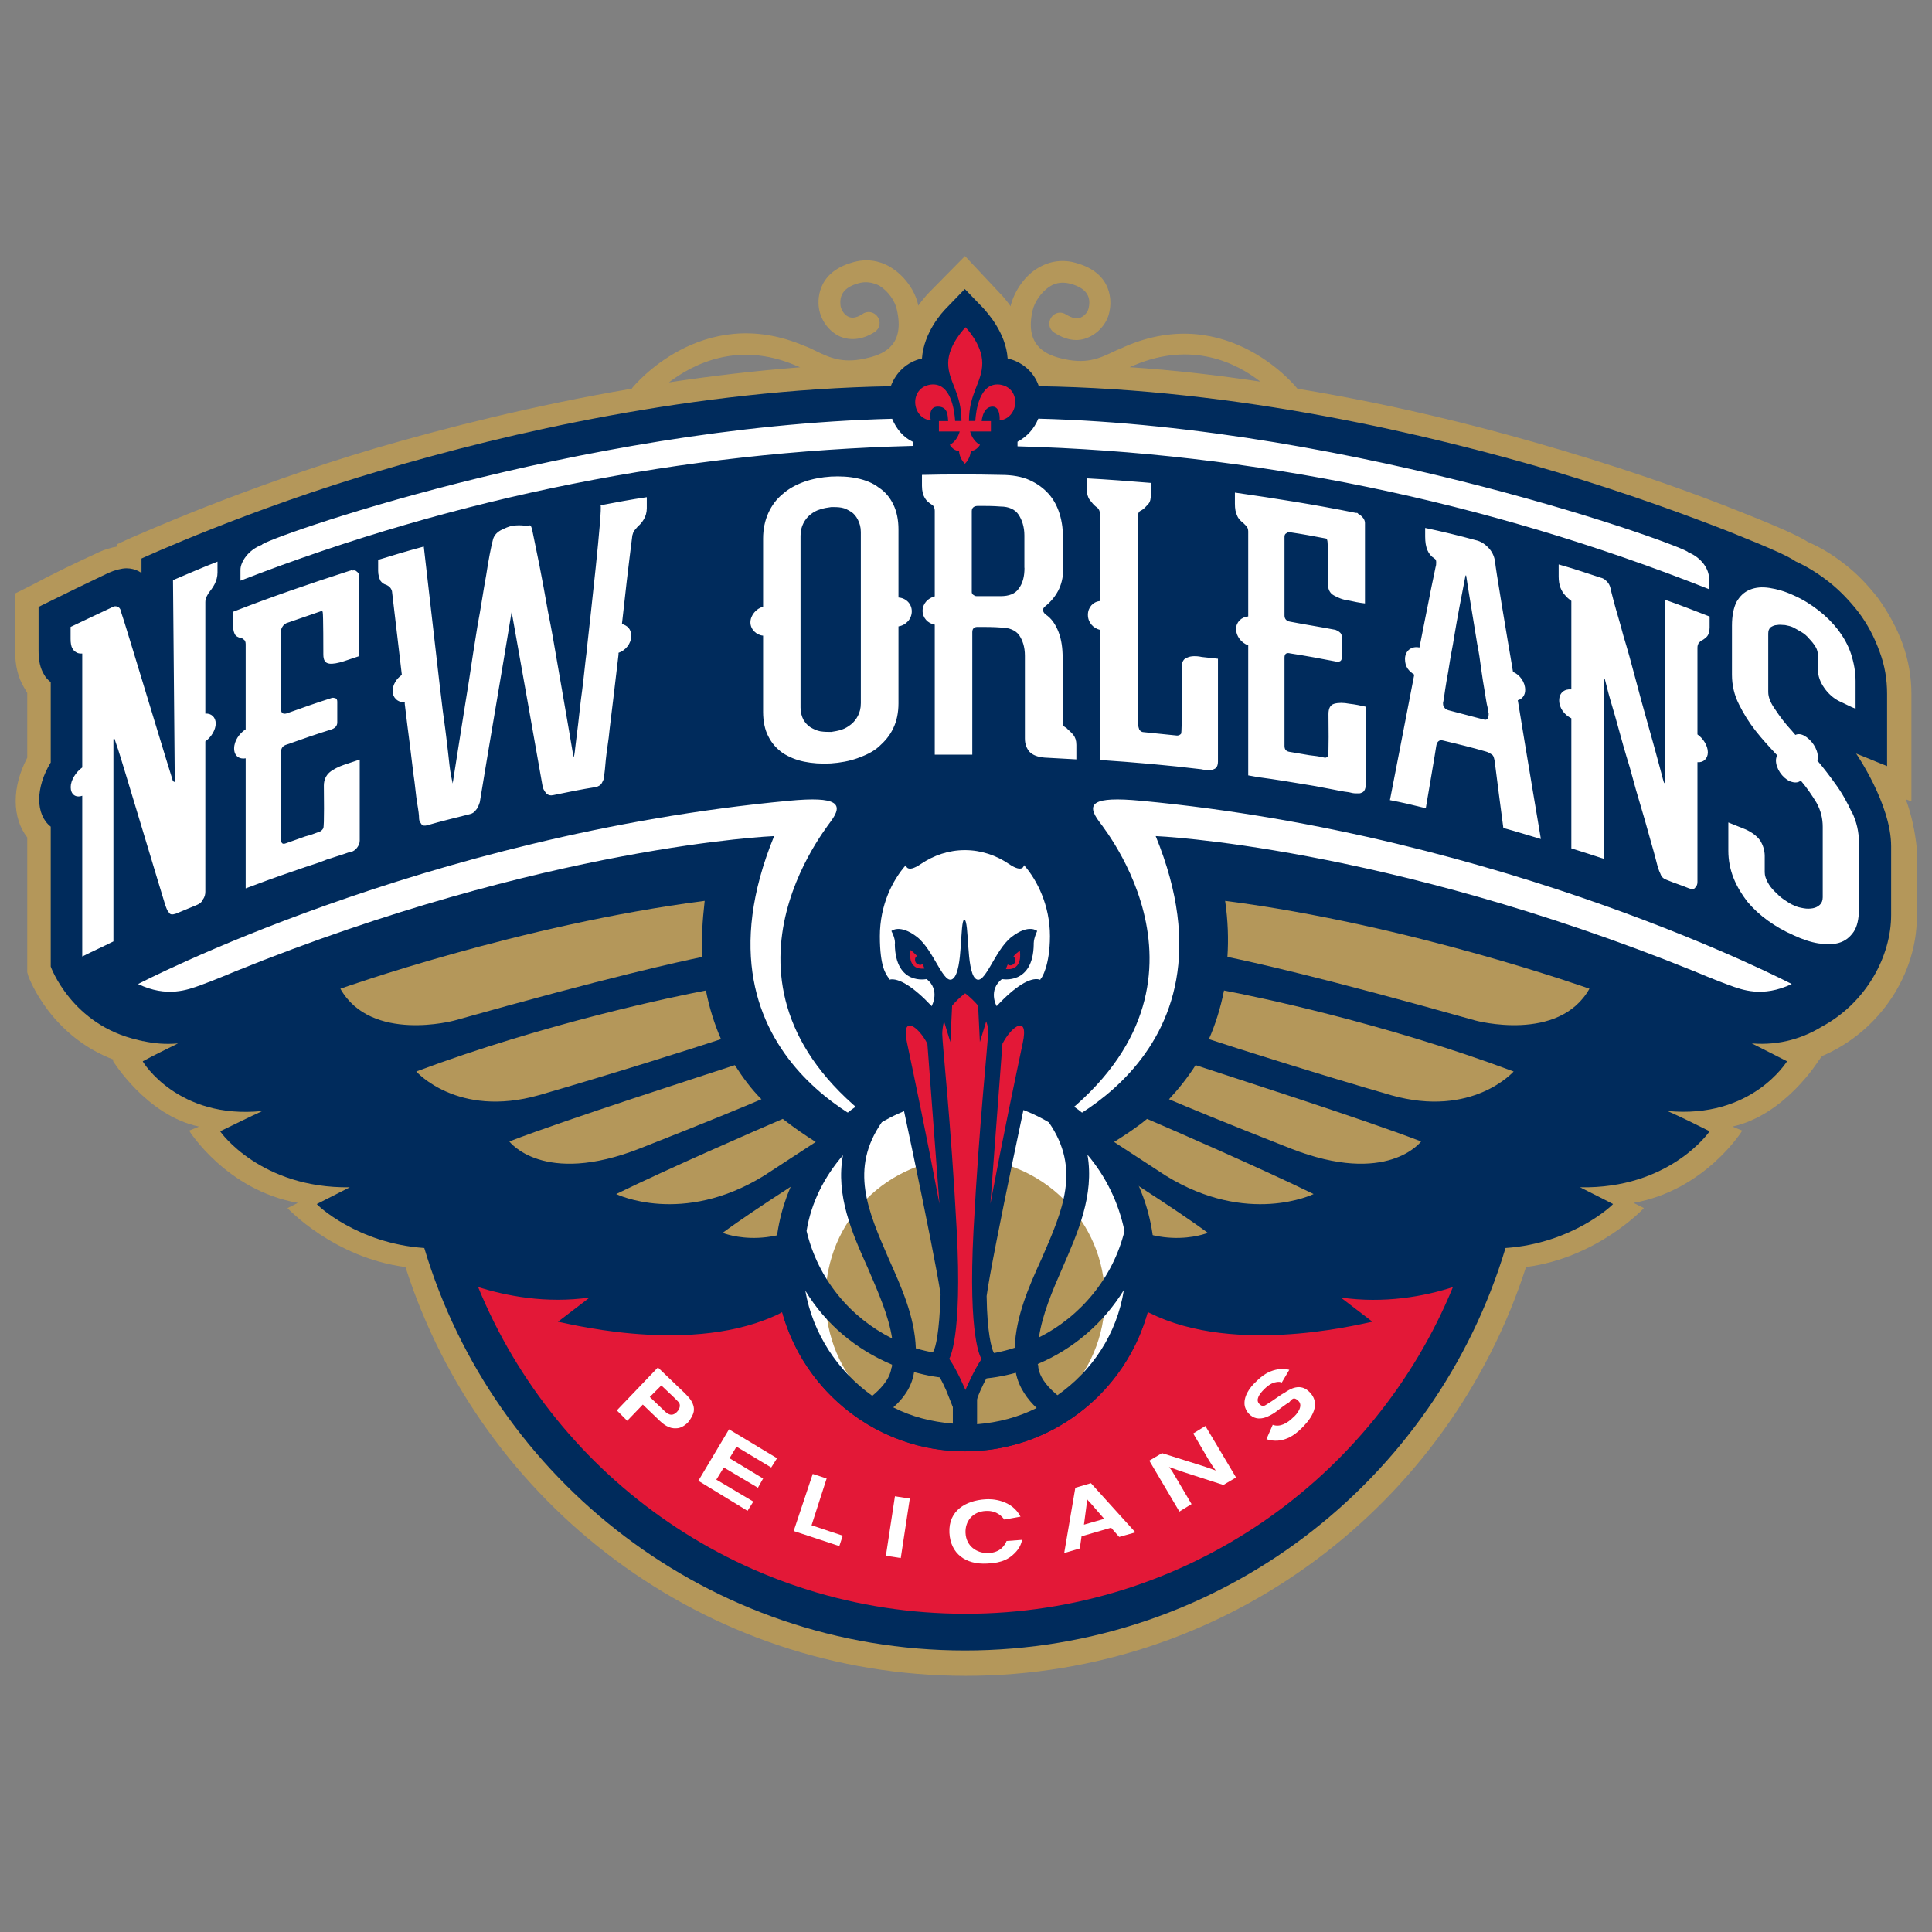<?xml version="1.0" encoding="utf-8"?>
<!-- Generator: Adobe Illustrator 27.0.0, SVG Export Plug-In . SVG Version: 6.00 Build 0)  -->
<svg version="1.1" id="Layer_2" xmlns="http://www.w3.org/2000/svg" xmlns:xlink="http://www.w3.org/1999/xlink" x="0px" y="0px"
	 viewBox="0 0 1858.3 1858.3" style="enable-background:new 0 0 1858.3 1858.3;" xml:space="preserve">
<rect x="0" y="0" width="1858.3" height="1858.3" fill="#808080" stroke="none"/>
<style type="text/css">
	.st0{fill:#B4975A;}
	.st1{fill:#002B5C;}
	.st2{fill:#E31837;}
	.st3{fill:#FFFFFF;}
</style>
<g>
	<path class="st0" d="M1832.9,768.7l5.6,2.2V667.5c0-16.1-2.8-32.3-8.3-47.8c-5.6-15.6-13.9-30.6-23.9-44.5
		c-9.5-12.2-20-23.4-32.3-32.8c-10.6-8.3-22.2-15.6-35-21.1c-7.8-5-23.9-12.8-66.2-29.5c-36.1-14.5-94.5-36.1-169.6-58.4
		c-69-20.6-156.8-43.4-255.3-59.5c-0.6-1.1-66.7-83.4-165.7-40.6c-3.3,1.7-6.7,2.8-10,4.4c-15,7.2-27.8,13.3-52.8,6.7
		c-15-3.9-33.9-13.3-26.1-46.2c1.7-7.2,7.8-17.2,16.7-22.8c6.1-3.9,13.3-4.4,20.6-2.2c13.3,3.9,18.9,11.1,16.7,22.2
		c-0.6,4.4-3.9,8.3-7.8,10s-8.3,0.6-13.9-2.8c-5-3.3-11.1-2.2-14.5,2.8c-3.3,5-2.2,11.1,2.8,14.5c11.1,7.2,22.8,9.5,33.4,4.4
		c10-4.4,18.4-14.5,20-25.6c1.7-8.3,3.3-35.6-31.7-45.6c-12.8-3.9-25.6-2.2-36.7,4.4c-12.8,7.2-22.8,21.7-26.7,36.1v1.1
		c-4.4-6.1-8.3-10.6-10.6-12.8l-33.4-35.6l-34.5,35c-2.2,2.2-6.1,6.7-10.6,12.8V293c-3.3-14.5-13.9-28.4-26.7-36.1
		c-11.1-6.7-23.9-8.3-36.7-4.4c-35,10-33.4,37.8-31.7,45.6c2.2,11.1,10,21.1,20,25.6c10.6,4.4,22.2,2.8,33.4-4.4
		c5-3.3,6.1-10,2.8-14.5c-3.3-5-10-6.1-14.5-2.8c-5,3.3-9.5,4.4-13.3,2.8s-6.7-5.6-7.8-10c-1.7-11.1,3.3-18.4,16.7-22.2
		c7.2-2.2,13.9-1.1,20.6,2.2c8.9,5.6,15,15,16.7,22.8c7.8,33.4-11.1,42.3-26.1,46.2c-25,6.7-37.8,0.6-52.8-6.7
		c-3.3-1.7-6.7-3.3-10-4.4c-99-42.3-165.2,40-165.7,40.6c0,0,0,0.6-0.6,0.6C512.9,390,427.8,411.7,361,431.2
		c-127.9,37.8-230.8,84.5-235.2,86.2l-13.3,6.1v2.2c-6.1,1.1-11.7,2.8-17.8,5.6c-21.7,10-43.9,20.6-64.5,31.7l-15.6,7.8V627
		c0,13.3,2.8,24.5,8.3,33.9c1.1,1.7,2.2,3.9,3.3,5.6v62.3c-7.2,13.9-11.1,27.8-11.1,41.7s3.9,25.6,11.1,35v129.6l1.1,3.9
		c1.1,2.8,21.7,57.8,82.9,80.6l-1.7,0.6c0,0,32.3,52.8,82.9,63.4l-9.5,3.9c0,0,35.6,57.3,104.6,69.5l-10,5c0,0,44.5,47.8,113.5,56.7
		c72.9,228,287,393.2,538.9,393.2s465.5-165.2,538.9-393.2c69-8.9,113.4-56.7,113.4-56.7l-10-5c69-12.2,104.6-69.5,104.6-69.5
		l-9.5-3.9c50.6-11.1,82.9-63.4,82.9-63.4l3.3-4.4c57.3-24.5,91.2-80.6,91.2-133.5v-66.2c-1.7-16.1-5-32.3-10.6-47.3 M1212.3,367.1
		c-40.6-6.1-82.9-11.1-125.7-13.9c1.1-0.6,2.2-1.1,3.9-1.7C1146.7,327.6,1189.5,349.3,1212.3,367.1 M765.7,351.6
		c1.1,0.6,2.8,1.1,3.9,1.7c-42.8,3.3-85.1,8.3-126.2,14.5c23.4-17.8,66.7-40,122.3-16.1"/>
	<path class="st1" d="M1785.1,724.7l30,12.2v-69.5c0-13.9-2.2-27.3-7.2-40.6c-5-13.9-11.7-26.7-20.6-38.4
		c-8.3-10.6-17.8-20.6-28.4-28.9c-10-7.8-20.6-14.5-31.7-19.5c-6.1-4.4-21.7-11.7-63.4-28.4c-35.6-13.9-93.4-35.6-167.4-57.8
		c-122.3-36.1-305.9-79.5-497.2-82.3c-4.4-13.3-15.6-23.4-30-26.7c-1.7-25-20-44.5-23.4-48.4L928,278l-17.8,18.4
		c-3.9,3.9-21.7,23.4-23.4,48.4c-14.5,3.3-25,13.3-30,26.7c-188.5,3.3-368.7,45-488.8,80.6c-127.9,37.3-231.9,85.1-231.9,85.1v13.9
		c0,0-1.7-1.1-2.8-1.7c-3.3-1.7-7.2-2.8-11.7-2.8s-11.1,1.7-17.2,4.4c-21.1,10-42.8,20.6-64,31.1l-3.3,1.7v42.3
		c0,9.5,1.7,16.7,5,22.2c1.7,3.3,3.9,5.6,6.7,7.8v77.3c-7.2,11.7-11.1,24.5-11.1,35.6s3.9,20.6,11.1,26.1v134.6c0,0,20,56.2,84,70.6
		c1.7,0.6,3.3,0.6,4.4,1.1h0.6c10,2.2,21.1,3.3,33.4,2.2c-11.1,5.6-22.8,11.1-33.9,17.2c0,0.6,33.9,56.2,115.1,47.8
		c-13.3,6.1-26.7,12.8-40.6,19.5c0,0.6,38.9,55.1,124.6,53.9c-19.5,10-31.7,16.1-31.7,16.1c0,0.6,38.4,37.8,103.4,42.3
		c66.7,223.6,274.2,387.1,520,387.1s452.7-162.9,520-387.1c64.5-4.4,103.4-41.7,103.4-42.3c0,0-11.7-6.1-31.7-16.1
		c85.6,1.7,124-52.8,124.6-53.9c-13.3-6.7-26.7-13.3-40.6-19.5c81.2,7.8,114.6-47.3,115.1-47.8c-11.1-5.6-22.8-11.7-33.9-17.2
		c27.8,2.2,50.1-5.6,67.3-16.1c43.4-23.4,66.7-68.4,66.7-107.3V814c0-40.6-33.9-89.5-33.9-89.5"/>
	<path class="st2" d="M1289.6,1248c10,7.8,20.6,15.6,30.6,23.4c0-1.1-120.7,32.8-206.9-5c-3.3-1.7-6.1-2.8-9.5-4.4
		c-21.1,77.3-92.3,134-175.7,134s-154.6-56.7-175.7-134c-2.8,1.7-6.1,3.3-8.9,4.4c-86.2,37.8-206.9,3.9-206.9,5
		c10-7.8,20.6-15.6,30.6-23.4c-42.3,6.1-80.6-1.7-107.3-10c75.6,184.6,256.9,314.2,468.8,314.2s393.2-130.1,468.8-314.2
		C1370.2,1246.9,1331.3,1254.1,1289.6,1248"/>
	<path class="st3" d="M878.1,425c-9.5-4.4-16.1-12.8-20-22.2C553.9,410.6,251.4,519.6,251.9,524c-13.3,5-20.6,16.7-20.6,23.9v10.6
		c209.1-81.2,427.7-124,646.8-129.6V425L878.1,425z M1623.8,531.2c0.6-4.4-317.5-120.7-625.1-128.5c-3.9,9.5-10.6,17.2-20,22.2v4.4
		c225.2,6.1,450.5,52.3,665.1,137.4v-10.6C1643.8,547.8,1637.1,536.6,1623.8,531.2"/>
	<path class="st2" d="M961.5,369.9c-19.5-2.2-22.8,25.6-23.4,35H932c0-26.7,12.8-37.3,12.8-55.6s-16.1-34.5-16.1-34.5
		S912,331.5,912,349.3s12.8,28.4,12.8,55.6h-6.1c-0.6-9.5-3.9-37.3-23.4-35c-21.1,2.8-18.9,32.3,0,34.5c0,0-3.3-13.3,6.7-13.3
		s9.5,8.9,10,13.9h-8.9v10h20c-2.8,10-9.5,12.8-9.5,12.8s2.8,5.6,8.9,6.1c0,0,0,6.7,5.6,12.2c5.6-5.6,5.6-12.2,5.6-12.2
		c6.1-0.6,8.9-6.1,8.9-6.1s-6.7-2.8-9.5-12.8h20v-10h-8.9c0.6-5,2.8-13.9,10.6-13.9s6.7,13.3,6.7,13.3
		C980.4,402.2,982.6,372.7,961.5,369.9"/>
	<path class="st3" d="M864.2,574.6V509c0-8.9-1.7-17.2-5-23.9c-3.3-6.7-7.8-12.2-13.9-16.1c-5.6-4.4-12.8-7.2-20.6-8.9
		s-16.7-2.2-25.6-1.7c-8.9,0.6-17.8,2.2-25.6,5c-7.8,2.8-15,6.7-20.6,11.7c-6.1,5-10.6,11.1-13.9,18.4s-5,15.6-5,24.5v65.6
		c-6.7,1.7-12.2,8.3-12.2,15s5.6,12.2,12.2,12.8v73.4c0,8.9,1.7,17.2,5,23.4c3.3,6.7,7.8,11.7,13.9,16.1c6.1,3.9,12.8,6.7,20.6,8.3
		s16.1,2.2,25.6,1.7c8.9-0.6,17.8-2.2,25.6-5c7.8-2.8,15-6.1,20.6-11.1s10.6-10.6,13.9-17.8c3.3-6.7,5-15,5-23.9v-74
		c7.2-1.1,12.8-7.2,12.8-14.5s-5.6-12.8-12.8-13.3 M828,676.3c0,5-1.1,8.9-2.8,12.2s-3.9,6.1-6.7,8.3s-5.6,3.9-8.9,5
		s-6.7,1.7-10,2.2c-3.3,0-6.7,0-10.6-0.6c-3.3-0.6-6.7-2.2-9.5-3.9s-5-4.4-6.7-7.2c-1.7-3.3-2.8-7.2-2.8-11.7V515.4
		c0-5,1.1-8.9,2.8-12.2c1.7-3.3,3.9-6.1,6.7-8.3s5.6-3.9,9.5-5c3.3-1.1,6.7-1.7,10.6-2.2c3.3,0,6.7,0,10,0.6s6.1,2.2,8.9,3.9
		s5,4.4,6.7,7.8c1.7,3.3,2.8,7.2,2.8,11.7V676.3L828,676.3L828,676.3z M167.9,751.4c0,0.6,0,1.1-0.6,0.6l-1.1-1.1
		c-1.1-2.8-44.5-146.3-46.7-152.9c-2.2-6.7-3.3-10-3.3-10.6c-0.6-2.2-1.7-3.3-3.3-3.9c-1.7-0.6-3.3-0.6-6.1,1.1
		C94,590.7,80.7,596.8,67.9,603v11.7c0,3.9,0.6,7.2,1.7,8.9c1.1,2.2,2.8,3.3,3.9,3.9c1.7,1.1,3.3,1.1,5.6,1.1v109.6
		C73,742.6,68,750.4,68,757.1s4.4,10.6,11.1,8.3V920c10-5,20-9.5,30-14.5v-193c0-1.7,0-2.2,0.6-2.2l0.6,0.6c0,0,1.1,3.9,3.3,10
		c2.2,6.1,44.5,147.4,45,148.5c1.1,3.3,2.2,6.7,3.9,8.3c1.1,2.2,3.3,2.2,6.7,1.1l20-8.3c2.8-1.1,5-2.8,6.1-5.6
		c1.7-2.2,2.2-5,2.2-7.2V713.1c5.6-3.9,10-11.1,10-17.2s-4.4-10-10-9.5V579.1c0-2.2,0.6-3.9,1.1-5c0.6-1.1,1.1-2.2,2.2-3.9
		c1.7-2.2,3.9-5,5.6-8.3s2.8-7.2,2.8-11.1v-10.6c-14.5,5.6-28.4,11.7-42.8,17.8l1.7,193.5l0,0L167.9,751.4z M1602.1,754.2
		C1602.1,754.6,1602.1,754.6,1602.1,754.2c-1.1-0.6-1.1-1.1-1.7-1.7c-1.1-3.3-2.8-10.6-5.6-20.6c-2.8-10.6-6.1-22.2-10-36.1
		s-7.8-27.8-11.7-42.8c-3.9-15-7.8-28.9-11.7-41.7c-3.3-12.8-6.7-23.4-8.9-31.7c-2.2-8.3-3.3-12.8-3.3-13.3c-0.6-2.8-1.7-5-3.3-6.7
		c-1.7-1.7-3.3-3.3-6.1-3.9c-13.3-4.4-26.7-8.9-40.6-12.8v11.7c0,3.9,0.6,7.8,1.7,10.6s2.8,5.6,4.4,7.2c1.7,2.2,3.9,3.9,6.1,5.6
		v85.1c-6.7-0.6-11.7,3.3-11.7,10.6s5,13.9,11.7,17.2V816c10.6,3.3,21.1,6.7,31.1,10V654.2c0-1.7,0-2.2,0.6-1.7
		c0,0.6,0.6,0.6,0.6,1.1c0,0,1.1,4.4,3.3,12.8c2.2,8.3,5.6,18.9,8.9,31.1s7.2,26.1,11.7,40.6c3.9,14.5,7.8,28.4,11.7,41.2
		c3.9,12.8,6.7,23.9,9.5,33.4s3.9,14.5,4.4,16.1c1.1,4.4,2.2,8.3,3.9,11.7c1.1,3.3,3.3,5,6.7,6.1c6.7,2.8,13.9,5,20.6,7.8
		c2.8,1.1,5,1.1,6.1-0.6c1.7-1.7,2.2-3.3,2.2-5.6V733.1c5.6,0.6,10-3.3,10-9.5s-4.4-13.3-10-17.2V623c0-2.2,0.6-3.3,1.1-4.4l2.2-2.2
		c1.7-0.6,3.9-2.2,5.6-3.9s2.8-5,2.8-8.9V593c-14.5-5.6-28.4-11.1-42.8-16.1v177.4L1602.1,754.2L1602.1,754.2z M1781.2,781.4
		c-4.4-9.5-9.5-18.9-16.1-27.8c-5.6-7.8-11.1-15-17.2-22.2c0.6-1.1,0.6-2.2,0.6-3.3c0-7.8-6.1-16.7-13.3-20.6
		c-3.3-1.7-6.1-1.7-8.3-0.6c-1.1-1.1-2.2-2.8-3.3-3.9c-6.7-7.2-11.7-13.9-16.1-20.6c-4.4-6.1-6.7-11.7-6.7-16.7v-56.2
		c0-2.8,0.6-4.4,2.2-6.1c1.7-1.1,3.9-2.2,6.1-2.2c2.8-0.6,5,0,7.8,0c2.8,0.6,5.6,1.1,7.8,2.2c2.2,1.1,5,2.8,7.8,4.4s5.6,3.9,7.8,6.7
		c2.2,2.2,4.4,5,6.1,7.8c1.7,2.8,2.2,5.6,2.2,8.9v13.3c0,5.6,2.2,11.7,6.1,17.2c3.9,5.6,8.9,10,14.5,12.8c5,2.2,10,5,15.6,7.2V655
		c0-8.9-1.7-17.8-4.4-26.1s-7.2-16.1-12.2-22.8c-5.6-7.2-11.7-13.3-18.9-18.9s-15-10.6-23.9-14.5c-8.3-3.9-16.1-6.1-23.4-7.2
		c-7.2-1.1-13.3-0.6-18.9,1.7s-9.5,6.1-12.8,11.7c-2.8,5.6-4.4,13.3-4.4,22.8V649c0,10,2.2,19.5,6.7,28.4
		c4.4,8.9,9.5,17.2,16.1,25.6c6.1,7.8,13.3,15.6,20.6,23.4c-0.6,1.7-1.1,3.3-1.1,5c0,7.8,6.1,16.7,13.3,20c4.4,1.7,7.8,1.7,10.6-0.6
		c6.1,7.2,10.6,13.9,15,21.1c4.4,7.8,6.1,15.6,6.1,23.4v67.8c0,3.3-1.1,5.6-2.8,7.2s-3.9,2.8-6.7,3.3s-5.6,0.6-8.9,0
		s-6.1-1.1-9.5-2.8c-2.8-1.1-6.1-3.3-9.5-5.6s-6.1-5-8.9-7.8s-5-5.6-6.7-8.9c-1.7-3.3-2.8-6.1-2.8-9.5v-15.6c0-5.6-1.7-10.6-4.4-15
		c-3.3-4.4-7.8-7.8-13.9-10.6l-16.7-6.7v27.3c0,8.9,1.7,17.8,5,26.1s7.8,15.6,13.3,22.8c5.6,6.7,12.2,12.8,20,18.4
		c7.8,5.6,15.6,10,24.5,13.9c8.3,3.9,16.7,6.7,23.9,7.8c7.8,1.1,14.5,1.1,20-0.6c5.6-1.7,10-5,13.9-10.6c3.3-5,5-12.2,5-21.7V810
		c0-10-2.2-19.5-6.7-28.9 M564.4,625.7c-1.7,12.8-2.8,25.6-4.4,37.8c-1.7,12.2-2.8,23.4-3.9,32.8c-1.1,9.5-2.2,17.2-2.8,22.8
		c-0.6,6.1-1.1,8.9-1.7,8.9c-2.8-17.2-5.6-32.3-7.8-45.6s-5-28.4-7.8-45c-2.8-16.7-5.6-32.8-8.9-48.9c-2.8-16.1-5.6-31.1-8.3-45
		c-2.8-13.9-5-24.5-6.7-32.8c-1.7-8.3-2.8-4.4-6.7-5s-8.3-0.6-12.2,0s-7.2,2.2-11.7,4.4c-3.9,2.2-6.1,5-7.2,8.3
		c-2.2,8.3-4.4,20-6.7,35c-2.8,15-5,31.1-8.3,48.4c-2.8,17.2-5.6,35-8.3,53.4c-2.8,17.8-5.6,34.5-7.8,48.9
		c-2.2,14.5-5,31.1-7.8,49.5l-1.7-8.3c-1.1-5.6-1.7-12.8-2.8-22.2c-1.1-8.9-2.2-19.5-3.9-31.1c-1.7-11.7-2.8-23.4-4.4-35.6
		c-3.3-28.4-15-130.7-15-130.7c-14.5,3.9-29.5,8.3-43.9,12.8v10.6c0,3.9,1.1,7.2,2.2,9.5c1.7,2.2,3.3,3.3,5.6,3.9
		c1.1,0.6,2.2,1.1,3.3,2.2s1.7,2.2,2.2,3.9c3.3,28.9,6.7,55.6,9.5,80.6c-5,3.3-8.9,9.5-8.9,15.6s5,11.1,11.7,10.6v1.7
		c1.7,13.9,3.3,27.3,5,40c1.7,12.8,2.8,24.5,4.4,35c1.1,10.6,2.2,18.9,3.3,25c1.1,6.7,1.1,10,1.1,10.6c0,1.7,1.1,3.3,2.2,5
		c1.1,1.7,3.3,1.7,5.6,1.1c13.3-3.9,27.3-7.2,40.6-10.6c2.8-0.6,4.4-1.7,6.1-3.9c1.7-1.7,2.8-4.4,3.9-7.8
		c10-61.2,20.6-121.8,30.6-183c10,56.2,20,112.3,30,169.1c1.1,2.8,2.8,5,3.9,6.1c1.7,1.1,3.3,1.7,6.1,1.1
		c13.3-2.8,27.3-5.6,41.2-7.8c2.2-0.6,4.4-1.7,5.6-3.9c1.1-2.2,2.2-3.9,2.2-6.1s0.6-4.4,1.1-11.1s1.7-15.6,3.3-26.7
		c1.1-11.1,2.8-23.4,4.4-37.3c1.7-13.9,3.3-27.8,5-42.3v-1.7c6.7-2.2,12.2-8.9,12.2-16.1s-3.9-10-8.9-11.7
		c2.8-26.1,6.1-54.5,10-85.1c0.6-2.2,1.1-3.9,2.2-5c1.1-1.1,2.2-2.8,3.3-3.9c2.2-1.7,3.9-3.9,5.6-6.7s2.8-6.7,2.8-10.6v-10.6
		c-15,2.2-30,5-44.5,7.8c2.2,2.2-10,109.6-13.3,139.6 M1467,663.5c0-7.2-5-14.5-11.7-17.2c-1.7-10-3.3-20-5-29.5
		c-2.2-13.3-4.4-26.1-6.1-36.7c-1.7-11.1-3.3-20-4.4-27.3c-1.1-7.2-1.7-11.1-1.7-12.2c-0.6-4.4-2.2-8.9-5.6-12.8s-7.8-7.2-13.3-8.3
		c-16.1-4.4-32.3-8.3-48.4-11.7v8.3c0,10.6,2.8,17.2,8.9,21.1c1.1,0.6,1.7,1.7,1.7,3.3s0,3.3-0.6,5c0,0-0.6,3.3-1.7,8.3
		c-1.1,5.6-2.8,12.8-4.4,21.7c-1.7,8.9-3.9,18.9-6.1,30.6l-3.3,16.7c-7.8-1.7-13.9,3.3-13.9,11.1s3.9,11.7,8.9,15
		c-6.7,35-23.4,120.7-23.4,120.7c11.7,2.2,23.4,5,34.5,7.8c0,0,10-58.4,10-59.5c0.6-4.4,2.8-6.7,6.7-5.6
		c13.9,3.3,27.8,6.7,41.2,10.6c2.2,0.6,3.9,1.7,5.6,2.8s2.2,3.3,2.8,6.7c0,1.1,8.3,64,8.3,64c12.2,3.3,24.5,7.2,36.1,10.6
		c0,0-15-89-22.2-133.5C1464.3,672.4,1467.1,668.5,1467,663.5 M1430.8,691.4c-1.1,1.1-2.2,1.1-3.9,0.6c-11.1-2.8-22.8-6.1-33.9-8.9
		c-1.7-0.6-2.8-1.1-3.9-2.8c-1.1-1.1-1.1-2.8-1.1-4.4c0,0,0.6-2.2,1.1-6.1c0.6-3.9,1.1-8.3,2.2-14.5c1.1-5.6,2.2-12.2,3.3-19.5
		c1.1-7.2,2.8-14.5,3.9-22.2c3.3-20,7.2-40,11.1-60.1h0.6c3.3,21.7,7.2,43.9,10.6,65.6c1.7,8.3,2.8,16.1,3.9,24.5
		c1.1,7.8,2.2,15,3.3,21.1c1.1,6.1,1.7,11.7,2.8,15.6c0.6,3.9,1.1,6.1,1.1,6.1C1431.9,689.2,1431.3,690.3,1430.8,691.4
		 M1026.5,700.8c-1.1-0.6-2.2-1.7-3.3-2.2c-1.1-0.6-1.1-2.2-1.1-4.4v-61.7c0-8.9-1.1-17.2-3.9-24.5c-2.8-7.2-6.7-13.3-12.8-17.2
		c-2.8-2.8-2.8-5-0.6-7.2c5-3.9,9.5-8.9,12.8-15s5-13.3,5-20.6v-28.9c0-8.9-1.1-17.2-3.3-24.5c-2.2-7.2-5.6-13.9-10.6-19.5
		s-11.1-10-18.4-13.3c-7.2-3.3-16.7-5-27.3-5c-25.6-0.6-51.2-0.6-76.2,0v10.6c0,5,1.1,8.9,2.8,11.7s3.9,4.4,5.6,5.6
		c1.1,0.6,1.7,1.1,2.8,2.2c0.6,1.1,1.1,2.8,1.1,4.4v82.3c-6.7,1.7-11.7,7.2-11.7,13.9s5,12.2,11.7,13.3v125.1h36.1V608
		c0-3.3,1.7-5,5-5c7.8,0,15.6,0,22.8,0.6c7.8,0,13.9,2.8,17.2,7.2c3.3,5,5.6,11.1,5.6,20v79.5c0,5.6,1.7,9.5,4.4,12.8
		c3.3,3.3,7.8,5,14.5,5.6c10,0.6,20.6,1.1,30.6,1.7v-13.9c0-4.4-1.1-7.2-2.8-9.5c-2.2-2.8-4.4-4.4-6.1-6.1 M985.4,546.2
		c0,8.3-1.7,15-5.6,20c-3.3,5-9.5,7.2-17.2,7.2h-23.4c-1.1,0-2.2-0.6-2.8-1.1c-1.1-0.6-1.7-1.7-1.7-2.8v-77.9c0-3.3,2.2-5,6.1-5
		c7.2,0,14.5,0,21.7,0.6c7.8,0,13.9,2.8,17.2,7.8s5.6,11.7,5.6,20v31.1l0,0L985.4,546.2z M1142.2,632.4c-3.9,1.1-5.6,4.4-5.6,10
		s0.6,62.3-0.6,63.4c-1.1,1.1-2.2,1.7-3.9,1.7c-10.6-1.1-21.7-2.2-32.3-3.3c-1.7,0-2.8-1.1-3.9-2.2c-0.6-1.7-1.1-3.3-1.1-5
		c0-66.2,0-132.4-0.6-198.5c0-2.8,0.6-4.4,1.1-5.6c0.6-1.1,1.7-1.7,2.8-2.2c2.2-1.1,3.9-3.3,6.1-5.6c2.2-2.2,2.8-5.6,2.8-10v-10.6
		c-20.6-1.7-41.2-3.3-61.7-4.4v10.6c0,3.9,1.1,7.8,2.8,10c2.2,2.8,3.9,5,6.1,6.7c1.1,0.6,2.2,1.7,2.8,2.8s1.1,2.8,1.1,5.6v82.3
		c-6.7,0.6-11.7,6.1-11.7,13.3s5,12.8,11.7,14.5V731c32.8,2.2,65.1,5,97.3,8.9c2.2,0.6,5,0.6,7.2,1.1c2.2,0,3.9-0.6,6.1-1.7
		c2.2-1.7,2.8-3.9,2.8-6.7v-99c-5-0.6-10.6-1.1-15.6-1.7c-5-1.1-10.6-1.1-13.9,0.6 M338.6,548.4c-0.6,0-1.1,0-1.7,0.6h-0.6
		c-37.8,12.2-75.1,25-112.3,39.5v10.6c0,5,0.6,8.3,1.7,10.6s3.3,3.3,5.6,3.9c1.1,0,2.2,0.6,3.3,1.7c1.1,0.6,1.7,2.2,1.7,4.4v81.8
		c-6.1,3.9-11.1,11.1-11.1,18.4s5,10.6,11.1,9.5v125.1c2.8-1.1,6.1-2.2,8.9-3.3c16.1-6.1,32.3-11.7,48.4-17.2
		c6.7-2.2,13.9-4.4,20.6-7.2c5-1.7,10.6-3.3,15.6-5c2.2-0.6,4.4-1.7,6.7-2.2h0.6c1.1,0,1.7-0.6,2.8-1.1s2.2-1.7,3.3-2.8
		c1.7-2.2,2.8-4.4,2.8-7.2v-77.9l-15,5c-5,1.7-10.6,4.4-13.9,7.2s-5.6,7.2-5.6,12.8s0.6,39.5-0.6,41.2c-1.1,1.7-2.2,2.8-3.9,3.3
		c-4.4,1.7-8.9,3.3-13.3,4.4c-6.1,2.2-12.2,4.4-18.9,6.7c-2.8,1.1-4.4,0-4.4-3.3v-85.1c0-3.3,1.7-5.6,5.6-6.7
		c13.9-5,28.4-10,42.8-14.5c3.3-1.1,5.6-3.3,5.6-6.7v-20c0-1.7-0.6-3.3-2.2-3.3c-1.1-0.6-2.8-0.6-3.9,0
		c-13.9,4.4-28.4,9.5-42.3,14.5c-3.3,1.1-5.6,0-5.6-3.3v-76.2c0-1.7,0.6-2.8,1.7-4.4s2.2-2.2,3.3-2.8c11.1-3.9,22.8-7.8,33.9-11.7
		c0.6,0,1.1,0.6,1.1,1.1c0.6,1.1,0.6,38.9,0.6,40.6c0,5.6,1.7,8.3,5.6,8.9c3.3,0.6,8.9-0.6,13.9-2.2l15-5v-77.3
		c0-1.7-1.1-3.3-2.8-4.4c-0.6-0.6-1.7-1.1-3.9-0.6 M1306.3,493.9c-0.6-0.6-1.1-0.6-1.7-0.6h-0.6c-38.4-7.8-77.3-13.9-116.2-19.5
		v10.6c0,5,0.6,8.3,2.2,11.7c1.1,2.8,3.3,5,5.6,6.7l3.3,3.3c1.1,1.1,1.7,3.3,1.7,5v81.8c-6.7,0.6-11.7,5.6-11.7,12.2
		s5,13.3,11.7,15.6v125.1c3.3,0.6,6.1,1.1,9.5,1.7c16.7,2.2,33.4,5,50.1,7.8c7.2,1.1,14.5,2.8,21.1,3.9c5.6,1.1,10.6,2.2,16.1,2.8
		c2.2,0.6,4.4,1.1,6.7,1.1h3.3c1.1,0,2.2-0.6,3.3-1.1c1.7-1.1,2.8-3.3,2.8-6.1v-76.2c-5-1.1-10-2.2-15.6-2.8
		c-5.6-1.1-10.6-1.1-14.5,0s-5.6,4.4-5.6,10s0.6,39.5-0.6,40.6c-1.1,1.1-2.2,1.7-3.9,1.1c-4.4-1.1-9.5-1.7-13.9-2.2
		c-6.7-1.1-12.8-2.2-19.5-3.3c-2.8-0.6-4.4-2.2-4.4-5.6v-85.1c0-3.3,1.7-5,5.6-3.9c14.5,2.2,29.5,5,43.9,7.8
		c3.9,0.6,5.6-0.6,5.6-3.9v-20c0-1.7-0.6-3.3-2.2-4.4c-1.1-1.1-2.8-1.7-3.9-2.2c-14.5-2.8-28.9-5-43.4-7.8c-3.9-0.6-5.6-2.8-5.6-6.1
		v-75.6c0-1.7,0.6-2.8,1.7-3.3c1.1-1.1,2.2-1.1,3.3-1.1c11.7,1.7,23.4,3.9,35,6.1c0.6,0.6,1.1,1.1,1.1,1.7
		c1.1,1.7,0.6,39.5,0.6,41.2c0,5.6,1.7,9.5,5.6,11.7s8.9,4.4,14.5,5c5,1.1,10,2.2,15.6,2.8v-77.3c0-1.7-0.6-3.9-2.8-6.1
		c-1.1-1.1-2.2-2.2-3.9-2.8 M632.8,1315.3l25.6,24.5c4.4,4.4,10,10,8.9,17.8c-0.6,3.3-2.8,7.2-5.6,10.6c-3.9,3.9-7.8,5.6-11.1,5.6
		c-7.2,0.6-12.8-3.9-17.8-8.9l-14.5-13.9l-15,15.6l-10-10L632.8,1315.3L632.8,1315.3L632.8,1315.3z M625,1343.7l12.8,12.2
		c3.3,3.3,7.8,7.8,13.3,2.2c2.2-2.2,2.8-4.4,2.8-6.1c0-2.8-1.7-3.9-6.1-8.3l-11.7-11.1L625,1343.7L625,1343.7L625,1343.7z
		 M701.2,1374.8l46.2,27.8l-5.6,8.9l-33.4-20l-6.7,11.1l32.3,19.5l-5,8.9l-32.8-19.5l-7.2,11.7l35.6,21.1l-5.6,8.9l-47.3-28.9
		L701.2,1374.8L701.2,1374.8z M781.8,1417.7l13.3,4.4l-14.5,45l30,10l-3.3,10l-43.9-14.5l18.4-55.1V1417.7z"/>
	<path class="st3" d="M852.1,1496.4l8.7-57.2l14.3,2.2l-8.7,57.2L852.1,1496.4z"/>
	<path class="st3" d="M983.2,1481.1c-1.1,3.9-2.2,7.8-7.2,12.8s-11.7,9.5-26.7,10c-20.6,1.1-35-9.5-36.1-29.5
		c-1.1-21.7,16.1-31.1,34.5-32.3c6.7-0.6,25.6,0.6,33.9,16.7l-15.6,2.8c-1.7-2.2-6.7-8.9-17.8-8.3c-12.8,0.6-20,10-19.5,21.1
		c0.6,12.8,10.6,19.5,21.7,19.5c12.2-0.6,16.1-7.8,17.8-11.7L983.2,1481.1L983.2,1481.1L983.2,1481.1z M1034.3,1431l15-4.4
		l42.8,47.3l-15.6,4.4l-7.8-8.9l-28.4,8.3l-1.7,11.7l-15,4.4L1034.3,1431L1034.3,1431L1034.3,1431z M1048.2,1444.9l-1.7-1.7
		c-0.6-0.6-0.6-1.1-1.1-2.2v4.4l-2.8,21.1l19.5-5.6L1048.2,1444.9L1048.2,1444.9L1048.2,1444.9z M1105.5,1404.9l12.2-7.2l40.6,12.8
		c5,1.7,6.1,2.2,11.1,3.9c-3.3-4.4-3.9-5.6-6.7-10l-15-25.6l11.7-7.2l29.5,49.5l-12.2,7.2l-41.2-13.3c-4.4-1.7-6.1-2.2-11.1-3.9
		c2.8,3.3,3.3,4.4,5.6,8.3l16.1,27.3l-11.7,7.2l-28.9-48.9l0,0V1404.9z M1224,1370.4c7.2,2.8,14.5-1.7,20-7.2
		c2.8-2.2,10-10.6,5-15.6s-6.7-1.1-8.9,1.1c-2.2,1.1-11.7,8.3-13.9,10c-4.4,2.8-16.1,10.6-25,1.1c-2.2-2.2-3.3-5-3.9-7.2
		c-1.7-8.9,4.4-17.8,11.1-23.9c6.1-6.1,11.7-9.5,18.4-11.1c6.7-1.7,11.1-0.6,13.3,0l-7.2,12.2c-1.1-0.6-3.3-1.1-7.2,0
		s-7.8,4.4-10,6.7c-4.4,4.4-8.3,10-4.4,13.9s5.6,1.1,9.5-1.1c2.2-1.1,11.7-8.3,14.5-9.5c5.6-3.9,15.6-10,24.5-0.6
		c12.8,13.3-2.2,28.9-7.8,34.5c-6.7,6.7-18.4,15.6-33.9,10.6l6.1-13.9l0,0H1224z M861.4,1093.4c0,0-206.9-69-116.8-289.2
		c0,0-218.6,8.9-518.3,130.1c0,0-21.1,8.9-33.4,13.3s-32.3,12.2-60.1-1.1c0,0,274.2-143.5,626.2-176.3c46.7-4.4,52.8,2.8,40,20
		C789.5,803.5,663.3,963.7,861.4,1093.4"/>
	<path class="st0" d="M677.8,866.5C500.4,889.3,327.4,951,327.4,951c29.5,52.3,109.6,30.6,109.6,30.6
		c150.2-42.3,216.9-56.7,238.6-61.2C674.5,903.7,675.6,885.9,677.8,866.5 M679,952.7c-29.5,5.6-153.5,31.1-278.6,77.9
		c0,0,39.5,45,117.9,22.8c65.6-18.9,150.2-45.6,175.2-53.9c-6.1-13.9-11.1-29.5-14.5-46.7 M706.8,1024.5
		c-26.7,8.9-160.7,51.7-216.9,73.4c0,0,32.3,43.4,125.7,6.7c65.1-25.6,101.2-40.6,116.8-47.3
		C722.9,1047.8,714.6,1036.7,706.8,1024.5 M752.9,1076.2c-23.4,10-110.1,47.8-160.2,72.3c0,0,63.4,31.1,142.4-17.8l49.5-32.3
		C774,1091.7,763.5,1084.5,752.9,1076.2 M809.1,1110.7c-16.1,10-81.8,51.2-114,75.1c0,0,54.5,22.8,110.7-30
		c18.4-17.2,28.4-26.7,33.4-32.3C829.7,1120.2,819.2,1115.7,809.1,1110.7"/>
	<path class="st3" d="M994.8,1093.4c0,0,206.9-69,116.8-289.2c0,0,218.6,8.9,518.3,130.1c0,0,21.1,8.9,33.4,13.3s31.7,12.2,60.1-1.1
		c0,0-274.2-143.5-626.2-176.3c-46.7-4.4-52.8,2.8-40,20c10,13.3,135.7,173.5-62.3,303.1"/>
	<path class="st0" d="M1178.4,866.5c177.4,22.8,350.4,84.5,350.4,84.5c-29.5,52.3-109.6,30.6-109.6,30.6
		c-150.2-42.3-216.9-56.7-238.6-61.2C1181.7,903.7,1181.2,885.9,1178.4,866.5 M1177.3,952.7c29.5,5.6,153.5,31.1,278.6,77.9
		c0,0-39.5,45-117.9,22.8c-65.6-18.9-150.2-45.6-175.2-53.9c6.1-13.9,11.1-29.5,14.5-46.7 M1150,1024.5
		c26.7,8.9,160.7,51.7,216.9,73.4c0,0-32.3,43.4-125.7,6.7c-65.1-25.6-101.2-40.6-116.8-47.3
		C1133.3,1047.8,1142.2,1036.7,1150,1024.5 M1103.3,1076.2c23.4,10,110.1,47.8,160.2,72.3c0,0-63.4,31.1-142.4-17.8l-49.5-32.3
		C1082.2,1091.7,1093.3,1084.5,1103.3,1076.2 M1047.7,1110.7c16.1,10,81.8,51.2,114,75.1c0,0-54.5,22.8-110.7-30
		c-18.4-17.2-28.4-26.7-33.4-32.3C1027.1,1120.2,1037.1,1115.7,1047.7,1110.7"/>
	<path class="st3" d="M1097.7,1213.6c0,93.4-75.6,169.6-169.6,169.6s-169.6-75.6-169.6-169.6S834.1,1044,928.1,1044
		C1021.5,1044.6,1097.7,1120.2,1097.7,1213.6"/>
	<path class="st0" d="M1062.7,1248.6c0,74-60.1,134.6-134.6,134.6s-134-60.1-134-134.6s60.1-134.6,134-134.6
		C1002.6,1114.6,1062.7,1174.6,1062.7,1248.6"/>
	<path class="st1" d="M928.1,1031.1c-100.7,0-182.4,81.8-182.4,182.4s81.8,182.4,182.4,182.4s182.4-81.8,182.4-182.4
		S1028.7,1031.1,928.1,1031.1 M1081.6,1184.1c-11.1,45-42.3,82.3-82.3,102.3c3.3-22.2,12.8-44.5,22.8-67.3
		c14.5-33.4,30.6-69.5,23.9-108.4C1063.8,1131.8,1076,1156.9,1081.6,1184.1 M848,1079.5c20.6-12.2,43.9-20,69-21.7v245.8
		c-12.2-1.1-24.5-3.3-36.1-6.7c-1.1-30.6-13.9-58.9-26.1-86.2c-20-46.2-37.8-86.2-6.7-131.2 M879.2,1319.8
		c12.2,3.3,24.5,5.6,37.3,6.1v43.4c-20.6-1.7-40-6.7-57.3-15.6C868.1,1345.9,877,1334.8,879.2,1319.8 M939.8,1326.5
		c12.8-0.6,25.6-2.8,37.3-6.1c2.8,14.5,11.7,26.1,20,33.9c-17.8,8.9-36.7,13.9-57.3,15.6V1326.5z M975.9,1296.4
		c-11.7,3.9-23.9,6.1-36.1,7.2v-245.8c25,1.7,48.4,9.5,69,21.7c31.1,45,13.3,84.5-6.7,130.7c-12.8,27.8-25,56.2-26.1,86.2
		 M810.8,1111.2c-7.2,38.4,8.9,75.1,23.9,108.4c10,23.4,20,45.6,23.4,67.8c-40-20-71.2-56.7-82.3-103.4
		C780.2,1156.7,793,1131.7,810.8,1111.2 M774.6,1241.4c19.5,32.3,48.9,56.7,83.4,71.2c0,1.1,0,2.2-0.6,3.3
		c-1.7,11.7-11.7,21.1-18.4,26.7C805.6,1318.7,781.7,1282.5,774.6,1241.4 M1017.1,1342c-6.7-5.6-16.7-15-18.4-26.7
		c0-1.1,0-2.2-0.6-3.3c34.5-14.5,63.4-39.5,82.9-71.2C1074.3,1283.1,1050.4,1318.7,1017.1,1342"/>
	<path class="st1" d="M982.6,794.2c0,0-1.1,5.6-5,5.6s-25.6-10.6-36.1-16.1c-4.4-2.2-10.6-6.1-12.8-7.2c0,0-9.5,5-13.9,7.2
		c-10.6,5.6-32.3,16.1-36.1,16.1s-5-5.6-5-5.6s-57.3,34.5-57.3,130.7s37.3,104,37.3,104l5,20h139.6l5-20c0,0,37.3-32.3,37.3-104
		c-0.6-96.2-57.8-130.7-57.8-130.7"/>
	<path class="st3" d="M1009.9,900.5c0-29.5-12.2-53.9-25-68.4c0,0-0.6,8.3-14.5-1.1c-12.2-8.3-26.7-13.3-42.3-13.3s-30,5-42.3,13.3
		c-13.9,9.5-14.5,1.1-14.5,1.1c-12.8,14.5-25,38.4-25,68.4s6.1,36.7,8.3,40c12.2,31.1,40.6,53.4,73.4,53.4s60.6-21.7,72.9-52.3
		C1002,941,1009.8,928.8,1009.9,900.5"/>
	<path class="st1" d="M958.7,967.8C958.7,967.4,958.7,967.4,958.7,967.8c-0.6-0.6-8.3-15.6,5-26.1c0,0,30,6.1,30.6-33.4
		c0,0-0.6-4.4,3.3-12.8c0,0-7.8-7.2-24.5,5.6s-26.1,48.4-35,40c-8.9-8.3-5.6-55.1-10.6-56.7c-4.4,1.7-1.1,48.4-10.6,56.7
		c-8.9,8.3-18.4-27.3-35-40s-24.5-5.6-24.5-5.6c4.4,8.3,3.3,12.8,3.3,12.8c0.6,40,30.6,33.4,30.6,33.4c13.3,10.6,5,25.6,5,25.6v0.6
		c-36.1-38.4-56.7-33.4-46.7,10c10,42.3,48.9,224.7,55.1,266.9c-1.1,37.8-5,51.7-6.7,54.5l-3.9,7.8l4.4,8.9
		c6.7,10,11.7,21.1,13.3,25.6l15,37.8l14.5-37.8c1.7-4.4,6.7-15.6,13.3-25.6l4.4-8.3l-3.9-8.3c-1.1-2.8-5.6-16.1-6.1-52.8
		c5-37.8,45-225.8,55.1-269.2c11.7-42.8-9.5-48.4-45.6-9.5"/>
	<path class="st2" d="M903.6,1157.9c-12.8-67.8-23.4-117.9-31.1-154.6c-6.1-27.8,10.6-16.7,19.5,0.6L903.6,1157.9L903.6,1157.9z
		 M952.6,1157.9c12.8-67.8,23.4-117.9,31.1-154.6c6.1-27.8-10.6-16.7-19.5,0.6L952.6,1157.9L952.6,1157.9z M883.6,927.7
		c-2.8-0.6-3.9-3.3-3.3-6.1c0.6-1.1,1.1-1.7,1.7-2.2c-1.7-1.7-3.9-3.9-6.1-5.6c0,0-4.4,19.5,13.3,17.8c0,0-0.6-1.7-1.7-4.4
		C885.8,928.3,884.7,928.3,883.6,927.7 M980.9,914.4c-2.2,1.7-4.4,3.3-6.1,5.6c0.6,0.6,1.7,1.7,1.7,2.2c0.6,2.8-0.6,5-3.3,6.1
		c-1.1,0.6-2.8,0-3.9-0.6c-1.1,2.2-1.7,4.4-1.7,4.4C984.8,933.8,980.9,914.3,980.9,914.4 M936.4,1183
		c5.6-105.1,13.9-179.1,13.9-188.5s-0.6-7.8-1.7-12.2l-6.1,20l-1.7-35c-3.3-3.9-7.2-7.8-12.2-11.7H928c-5,3.9-8.9,7.8-12.2,11.7
		l-1.7,35l-6.1-20c-1.1,4.4-1.7,8.9-1.7,12.2c0,9.5,8.3,83.4,13.9,188.5c5.6,104.6-7.2,124-7.2,124c7.8,11.1,15.6,30,15.6,30
		s8.3-19.5,15.6-30C943.6,1307,930.9,1287.5,936.4,1183"/>
</g>
</svg>
